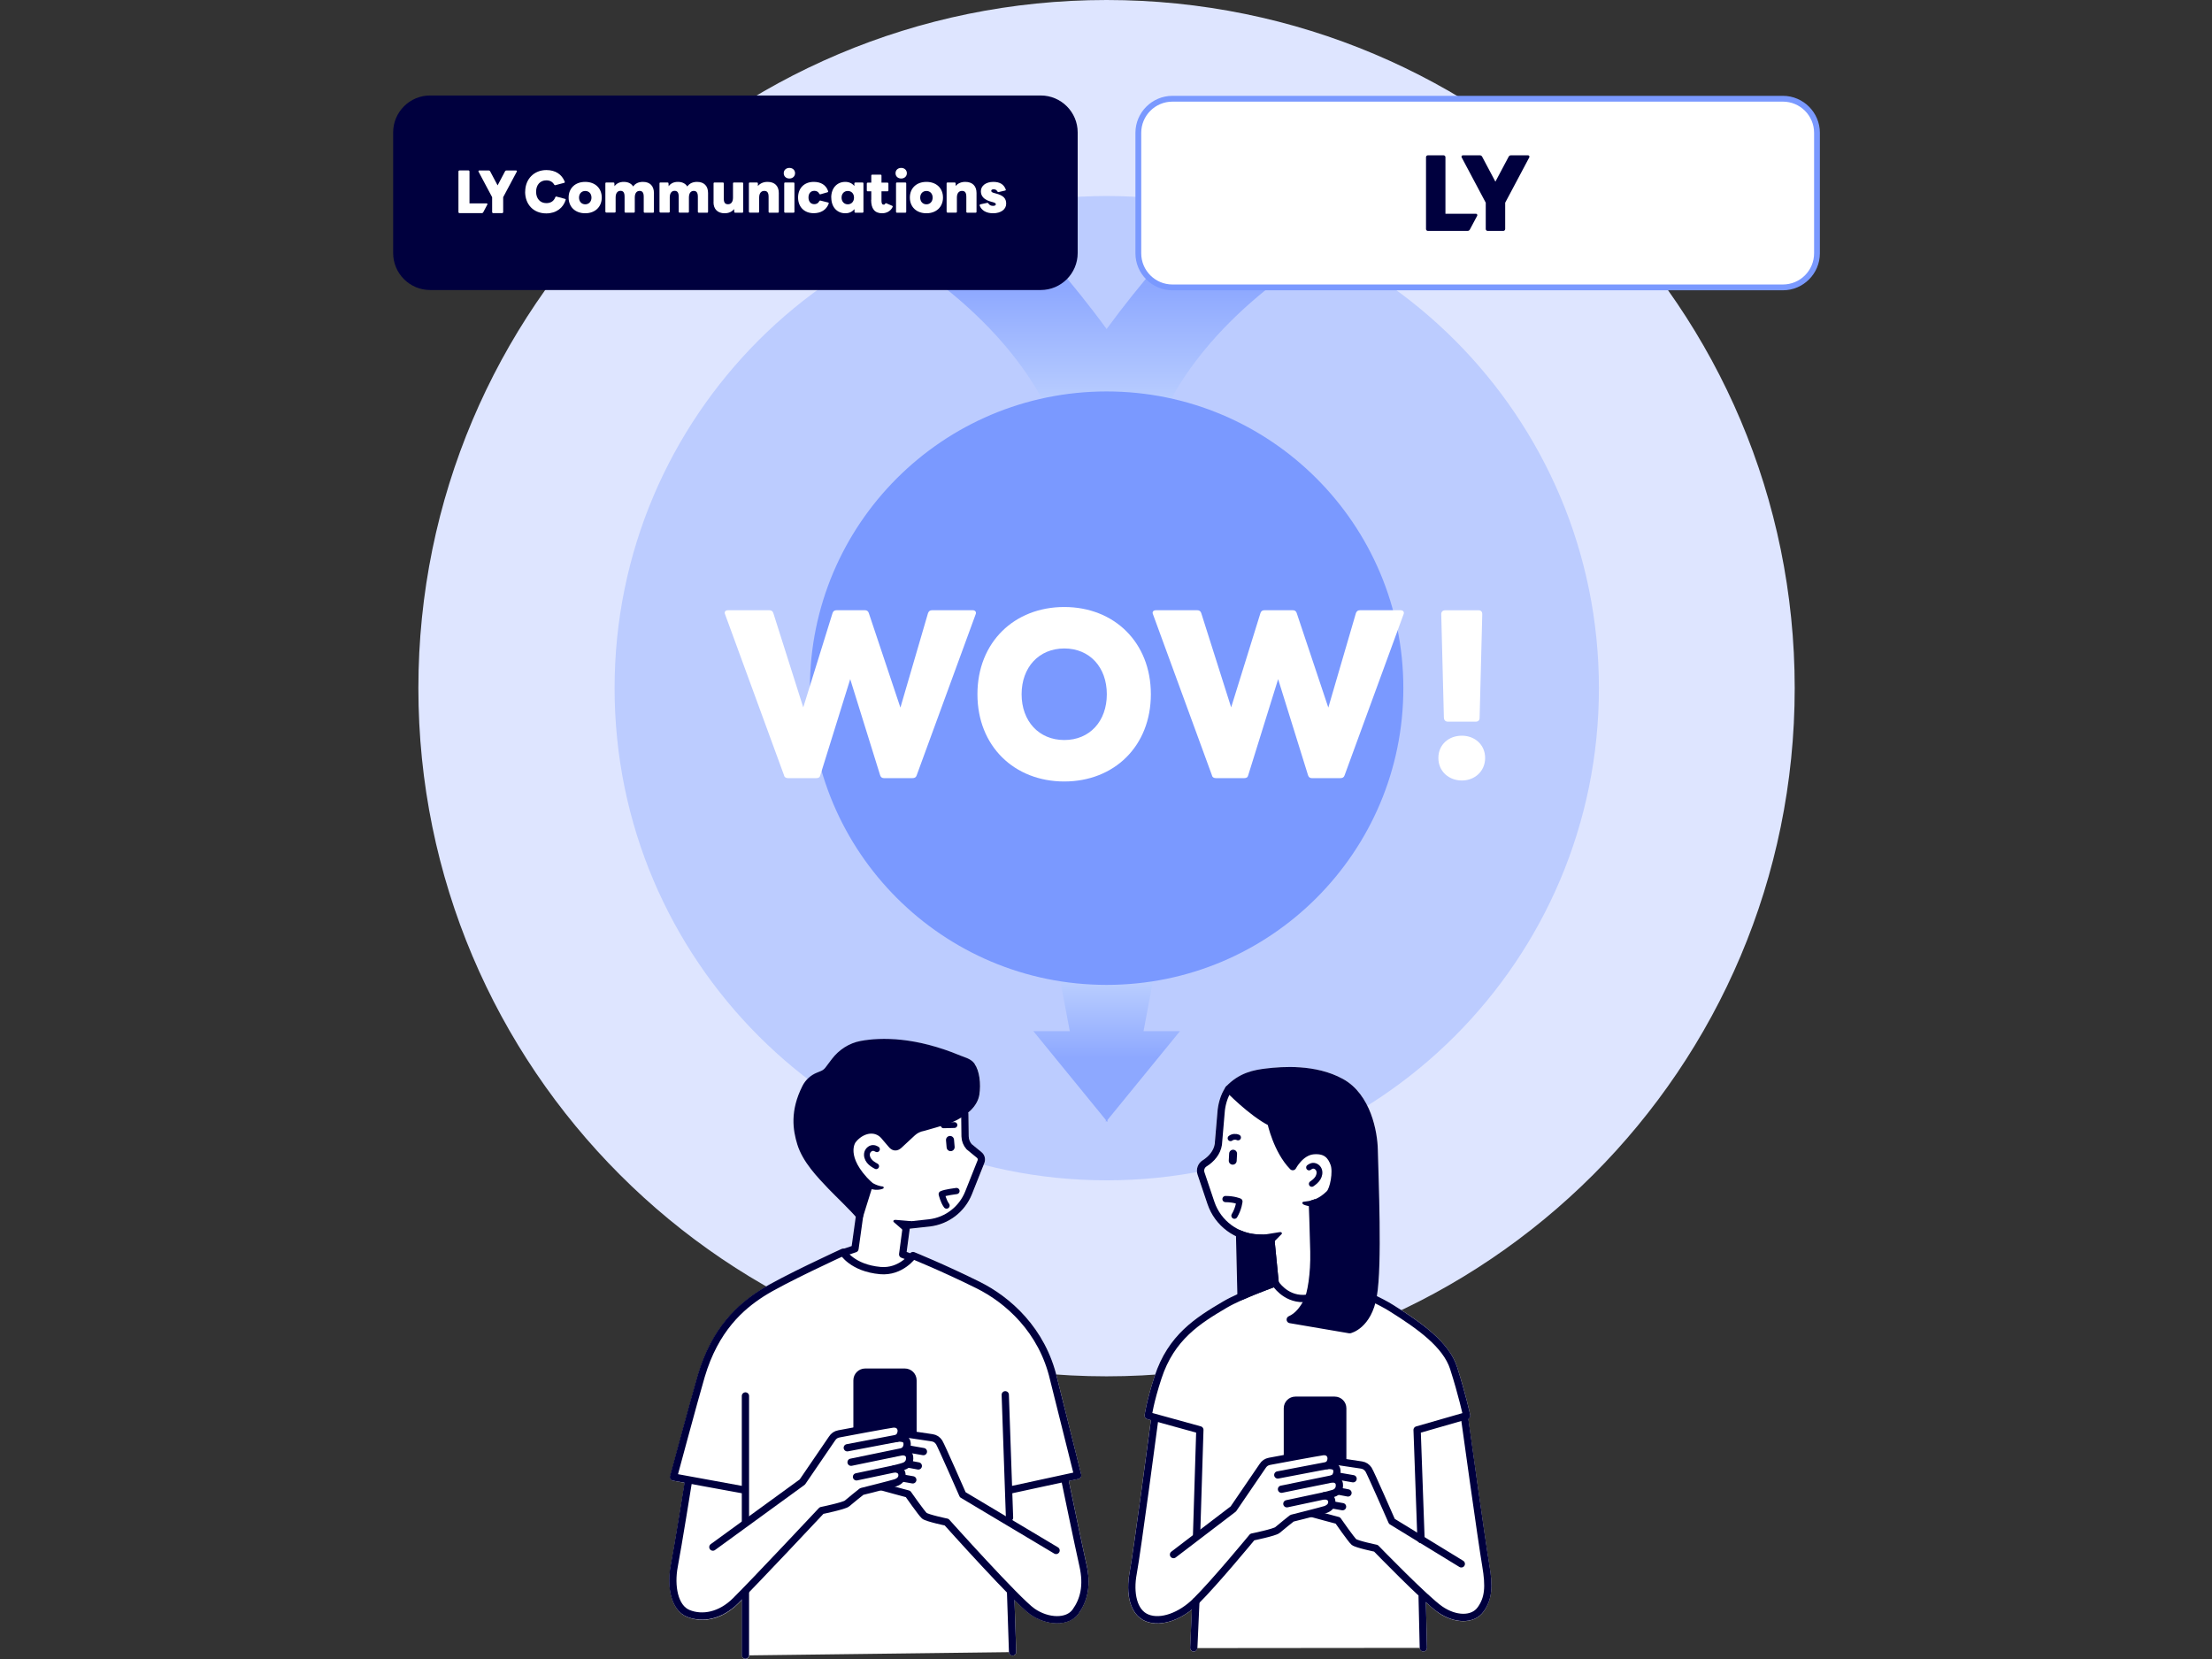 <svg width="512" height="384" viewBox="0 0 512 384" fill="none" xmlns="http://www.w3.org/2000/svg">
<rect x="0" y="0" width="512" height="384" fill="#333333" stroke="none"/>
<path d="M256.126 318.571C344.096 318.571 415.411 247.256 415.411 159.285C415.411 71.314 344.096 0 256.126 0C168.155 0 96.84 71.314 96.84 159.285C96.84 247.256 168.155 318.571 256.126 318.571Z" fill="#DEE5FF"/>
<path d="M256.174 273.204C319.09 273.204 370.093 222.201 370.093 159.285C370.093 96.37 319.09 45.367 256.174 45.367C193.259 45.367 142.255 96.37 142.255 159.285C142.255 222.201 193.259 273.204 256.174 273.204Z" fill="#BCCCFF"/>
<path opacity="0.7" d="M304.795 58.86L272.501 56.158C272.501 56.158 264.25 65.073 256.144 76.156C248.054 65.073 239.787 56.158 239.787 56.158L207.493 58.86C207.493 58.86 235.677 74.603 245.013 100.765C243.912 104.421 241.712 108.272 241.21 112.317H271.077C270.576 108.272 268.376 104.421 267.275 100.765C276.611 74.603 304.795 58.86 304.795 58.86Z" fill="url(#paint0_linear_806_7240)"/>
<path opacity="0.7" d="M264.687 238.677L270.706 206.61L256.145 210.186L241.583 206.61L247.618 238.677H239.189L255.967 259.241V259.694L256.145 259.468L256.339 259.694V259.241L273.117 238.677H264.687Z" fill="url(#paint1_linear_806_7240)"/>
<path d="M256.144 227.967C294.076 227.967 324.826 197.217 324.826 159.285C324.826 121.354 294.076 90.604 256.144 90.604C218.213 90.604 187.463 121.354 187.463 159.285C187.463 197.217 218.213 227.967 256.144 227.967Z" fill="#7A99FF"/>
<path d="M233.54 382.414C233.54 382.867 233.928 383.223 234.382 383.223C234.382 383.223 234.398 383.223 234.414 383.223C234.883 383.223 235.239 382.819 235.223 382.35L234.818 370.345C236.42 371.93 237.747 373.16 238.507 373.694C240.481 375.053 242.681 375.732 244.655 375.732C246.743 375.732 248.571 374.988 249.639 373.483C251.904 370.328 252.502 366.591 251.483 362.077C250.48 357.644 247.778 344.587 247.406 342.791L249.622 342.306C249.849 342.257 250.043 342.128 250.156 341.934C250.27 341.74 250.318 341.513 250.253 341.287L244.704 319.056C241.549 305.352 231.146 298.848 226.81 296.696C218.768 292.7 211.714 289.853 211.65 289.82C211.31 289.675 210.905 289.788 210.679 290.095L209.886 289.804L210.598 284.416L215.258 283.915C219.626 283.397 223.363 280.533 224.997 276.44L227.861 269.24C228.217 268.334 227.958 267.331 227.214 266.716L224.981 264.888C224.528 264.37 224.269 263.707 224.253 263.043L224.189 257.834C224.189 257.72 224.172 257.623 224.124 257.526C225.58 256.297 226.47 254.905 226.713 253.417C227.068 251.168 226.858 247.932 225.548 246.185C224.9 245.327 223.881 244.955 222.991 244.631C222.765 244.55 222.522 244.47 222.312 244.372C211.261 239.761 203.139 240.279 199.272 240.991C196.651 241.476 194.273 242.965 192.607 245.165L191.118 247.139C190.843 247.495 190.471 247.786 190.05 247.948L189.144 248.32C187.688 248.903 186.507 249.987 185.795 251.394C182.834 257.251 183.611 261.717 184.614 264.953C185.86 268.949 189.176 272.444 191.862 275.259C192.396 275.809 193.157 276.586 194.014 277.427C195.519 278.915 197.169 280.566 198.124 281.682L197.185 288.445L195.389 289.06C195.211 289.011 195.017 289.027 194.839 289.108C194.257 289.367 180.699 295.596 175.958 298.654C171.379 301.599 164.924 306.841 161.542 318.344C159.957 323.748 155.184 341.513 155.135 341.691C155.07 341.918 155.119 342.16 155.232 342.354C155.362 342.549 155.556 342.694 155.782 342.727L158.484 343.228C158.128 345.396 156.057 358.226 155.265 362.368C154.375 367.012 155.184 372.723 159.051 374.276C160.183 374.729 161.364 374.956 162.545 374.956C165.425 374.956 168.37 373.661 170.862 371.186C171.12 370.927 171.412 370.636 171.735 370.312V383.159C171.735 383.628 172.107 384 172.577 384C173.046 384 173.418 383.628 173.418 383.159" fill="white"/>
<path d="M328.615 381.428C328.615 381.881 329.003 382.253 329.456 382.253H329.472C329.942 382.253 330.297 381.864 330.297 381.395L330.055 370.911C331.187 371.93 332.174 372.755 332.854 373.241C334.779 374.584 336.85 375.247 338.695 375.247C340.636 375.247 342.335 374.503 343.387 373.047C345.522 370.053 345.506 366.834 344.729 362.287C343.71 356.285 339.908 328.764 339.859 328.489C339.859 328.456 339.843 328.44 339.827 328.408C340.167 328.246 340.377 327.874 340.296 327.486C340.296 327.437 339.212 322.438 337.255 316.37C335.362 310.514 328.647 305.902 322.499 302.052C321.35 301.34 320.04 300.644 318.697 299.997C319.732 293.865 319.312 279.304 319.053 270.583C319.004 268.803 318.956 267.266 318.94 266.134C318.907 264.904 318.47 253.918 310.85 249.744C306.352 247.285 300.414 246.46 293.15 247.317C290.205 247.657 286.824 248.304 283.782 251.524C283.782 251.524 283.766 251.556 283.75 251.572C283.75 251.572 283.717 251.588 283.701 251.605C282.455 253.32 281.889 255.747 281.776 257.413L281.145 264.775C280.934 266.231 279.931 267.606 278.378 268.561C277.246 269.256 276.76 270.615 277.181 271.877L279.478 278.705C280.595 282.022 283.038 284.659 286.063 286.131L286.387 299.576C285.173 300.126 284.025 300.693 283.119 301.243C277.181 304.738 270.466 308.701 267.231 318.587C265.37 324.282 264.949 327.437 264.933 327.567C264.885 327.987 265.143 328.376 265.548 328.489L266.389 328.715C266.082 331.094 262.28 359.715 261.454 364.002C260.403 369.536 261.875 373.969 265.208 375.296C266.017 375.619 266.923 375.781 267.878 375.781C270.418 375.781 273.298 374.632 275.886 372.577L275.482 381.395C275.466 381.864 275.822 382.253 276.275 382.269H276.307C276.76 382.269 277.116 381.913 277.148 381.476" fill="white"/>
<path d="M233.98 344.846L249.448 341.497L243.882 319.25C241.245 307.812 233.22 300.838 226.425 297.457C218.319 293.428 211.329 290.613 211.329 290.613C211.329 290.613 208.563 294.528 203.757 294.091C197.286 293.509 195.134 289.852 195.134 289.852C195.134 289.852 181.106 296.276 176.35 299.334C171.593 302.391 165.526 307.536 162.29 318.555C160.688 324.007 155.883 341.885 155.883 341.885L172.256 344.878" fill="white"/>
<path d="M233.98 344.846L249.448 341.497L243.882 319.25C241.245 307.812 233.22 300.838 226.425 297.457C218.319 293.428 211.329 290.613 211.329 290.613C211.329 290.613 208.563 294.528 203.757 294.091C197.286 293.509 195.134 289.852 195.134 289.852C195.134 289.852 181.106 296.276 176.35 299.334C171.593 302.391 165.526 307.536 162.29 318.555C160.688 324.007 155.883 341.885 155.883 341.885L172.256 344.878" stroke="#00003E" stroke-width="1.683" stroke-linecap="round" stroke-linejoin="round"/>
<path d="M303 270.227C303.211 270.081 303.421 269.936 303.664 269.871C304.311 269.693 305.023 270.114 305.282 270.745C305.54 271.36 305.395 272.088 305.055 272.654C304.715 273.22 304.181 273.657 303.631 274.029" stroke="#00003E" stroke-width="1.343" stroke-linecap="round" stroke-linejoin="round"/>
<path d="M295.156 296.955L294.136 286.649L291.337 286.568C286.306 286.439 281.889 283.187 280.287 278.43L277.989 271.602C277.698 270.729 278.038 269.758 278.831 269.272C280.416 268.285 281.727 266.748 282.002 264.888L282.633 257.478C282.73 255.941 283.264 253.659 284.396 252.09" stroke="#00003E" stroke-width="1.683" stroke-linecap="round" stroke-linejoin="round"/>
<path d="M286.335 267.093C286.363 266.585 285.977 266.15 285.473 266.122C284.969 266.094 284.537 266.484 284.509 266.993L284.421 268.608C284.393 269.117 284.779 269.552 285.283 269.579C285.787 269.607 286.218 269.217 286.246 268.709L286.335 267.093Z" fill="#00003E"/>
<path d="M284.832 263.464C285.317 263.092 286.013 263.027 286.563 263.286" stroke="#00003E" stroke-width="1.343" stroke-linecap="round" stroke-linejoin="round"/>
<path d="M292.576 285.775C292.576 285.775 295.408 285.338 296.103 285.209C296.265 285.177 296.492 285.16 296.621 285.274C296.734 285.371 296.75 285.533 296.653 285.646C296.621 285.678 296.589 285.711 296.556 285.743C296.378 285.921 296.2 286.099 296.022 286.277L295.294 287.021L294.777 287.555L294.712 287.62L292.56 285.759L292.576 285.775Z" fill="#00003E"/>
<path d="M305.05 279.546C305.05 279.546 302.494 279.174 301.847 278.867C301.701 278.802 301.507 278.689 301.459 278.511C301.426 278.365 301.491 278.22 301.653 278.187C301.701 278.187 301.734 278.171 301.782 278.155C302.543 278.009 303.255 278.042 303.966 277.702C304.177 277.605 304.355 277.475 304.484 277.702C304.565 277.848 304.565 278.042 304.614 278.203C304.759 278.64 304.905 279.077 305.05 279.514V279.546Z" fill="#00003E"/>
<path d="M284.393 252.074C284.393 252.074 289.586 257.478 294.181 259.84C294.181 259.84 295.556 266.279 299.229 270.033C299.229 270.033 301.009 266.603 304.002 266.344C306.995 266.085 308.128 267.557 308.791 269.402C309.454 271.246 308.678 275.34 307.723 276.294C305.668 278.365 303.775 278.64 303.775 278.64C303.775 278.64 304.002 284.4 304.115 289.707C304.228 294.852 303.468 299.544 302.562 301.275C301.64 303.006 300.459 304.624 298.647 305.433L312.399 307.779C312.399 307.779 316.654 306.841 317.851 299.964C319.113 292.748 318.224 272.783 318.078 266.134C317.997 262.153 316.509 253.789 310.425 250.472C304.358 247.139 296.802 247.721 293.226 248.142C290.46 248.466 287.273 249.032 284.376 252.09L284.393 252.074Z" fill="#00003E" stroke="#00003E" stroke-width="1.683" stroke-linecap="round" stroke-linejoin="round"/>
<path d="M209.433 317.6H200.26C199.214 317.6 198.367 318.448 198.367 319.493V339.733C198.367 340.779 199.214 341.626 200.26 341.626H209.433C210.479 341.626 211.326 340.779 211.326 339.733V319.493C211.326 318.448 210.479 317.6 209.433 317.6Z" fill="#00003E" stroke="#00003E" stroke-width="1.683" stroke-linecap="round" stroke-linejoin="round"/>
<path d="M223.318 257.817L223.383 263.027C223.399 263.917 223.739 264.758 224.321 265.422L226.651 267.331C227.12 267.703 227.282 268.35 227.055 268.9L224.192 276.1C222.671 279.902 219.208 282.572 215.131 283.057L210.358 283.575C210.051 283.607 209.808 283.85 209.76 284.141L208.935 290.338L210.601 290.953" stroke="#00003E" stroke-width="1.683" stroke-linecap="round" stroke-linejoin="round"/>
<path d="M224.851 246.67C225.887 248.061 226.226 250.925 225.854 253.271C225.498 255.52 223.346 257.575 219.981 259.031C218.946 259.484 213.72 260.94 213.72 260.94C212.781 261.102 211.908 261.522 211.212 262.153L208.073 265.066C207.394 265.664 206.86 265.567 206.293 264.855C205.954 264.435 205.565 264.03 205.226 263.61C204.805 263.092 204.384 262.558 203.818 262.186C201.553 260.714 198.738 262.008 197.298 263.998C197.298 263.998 194.483 267.881 201.181 274.272L198.964 281.374C197.557 279.659 193.965 276.246 192.428 274.644C189.742 271.829 186.555 268.496 185.357 264.661C184.387 261.506 183.675 257.3 186.49 251.734C187.105 250.521 188.14 249.566 189.402 249.064L190.308 248.692C190.875 248.466 191.36 248.094 191.732 247.608L193.221 245.634C194.741 243.644 196.909 242.221 199.385 241.768C203.996 240.91 211.794 240.861 221.955 245.1C222.942 245.505 224.204 245.78 224.851 246.637V246.67Z" fill="#00003E" stroke="#00003E" stroke-width="1.683" stroke-linecap="round" stroke-linejoin="round"/>
<path d="M219.11 265.595C219.154 266.111 219.605 266.494 220.117 266.45C220.629 266.406 221.008 265.952 220.964 265.435L220.822 263.791C220.778 263.275 220.327 262.892 219.815 262.936C219.303 262.98 218.924 263.434 218.968 263.951L219.11 265.595Z" fill="#00003E"/>
<path d="M200.616 273.107C202.315 274.757 204.289 274.887 204.289 274.887C204.289 274.887 202.655 275.712 200.212 274.385L200.616 273.091V273.107Z" fill="#00003E" stroke="#00003E" stroke-width="0.518" stroke-linecap="round" stroke-linejoin="round"/>
<path d="M202.978 266.004C202.752 265.891 202.525 265.761 202.266 265.729C201.587 265.616 200.924 266.15 200.729 266.797C200.535 267.444 200.762 268.172 201.182 268.706C201.603 269.24 202.186 269.612 202.8 269.936" stroke="#00003E" stroke-width="1.343" stroke-linecap="round" stroke-linejoin="round"/>
<path d="M220.92 260.406L218.412 260.471" stroke="#00003E" stroke-width="1.343" stroke-linecap="round" stroke-linejoin="round"/>
<path d="M211.021 282.669C211.021 282.669 208.109 282.442 207.381 282.362C207.203 282.345 206.992 282.345 206.863 282.475C206.75 282.588 206.75 282.75 206.863 282.847C206.895 282.879 206.927 282.912 206.96 282.944C207.154 283.106 207.348 283.284 207.542 283.446C207.801 283.672 208.076 283.915 208.335 284.141L208.901 284.643L208.982 284.708L211.021 282.653V282.669Z" fill="#00003E"/>
<path d="M199.904 274.628L197.898 289.043L195.471 289.869" stroke="#00003E" stroke-width="1.683" stroke-linecap="round" stroke-linejoin="round"/>
<path d="M221.391 275.679C221.391 275.679 218.737 276.003 217.977 276.391C217.977 276.391 218.349 278.042 219.093 279.045" stroke="#00003E" stroke-width="1.44" stroke-linecap="round" stroke-linejoin="round"/>
<path d="M244.445 358.873L222.845 345.978C222.845 345.978 217.797 334.459 217.377 333.844C216.956 333.229 216.471 332.906 215.743 332.792C215.015 332.679 204.595 331.126 203.721 331.045C202.848 330.964 202.104 331.271 201.893 332.113C201.683 332.954 202.362 333.957 203.01 334.135C203.01 334.135 200.922 333.893 200.615 335.057C200.308 336.222 201.23 337.112 201.942 337.339C201.942 337.339 200.178 337.533 200.033 338.73C199.887 339.927 200.728 340.461 201.521 340.72C202.314 340.979 203.576 341.189 203.576 341.189C203.576 341.189 202.12 341.254 201.942 342.419C201.764 343.584 202.686 343.73 203.527 343.988C204.369 344.247 210.177 345.8 210.177 345.8C210.177 345.8 213.316 350.298 213.947 350.832C214.578 351.382 219.108 352.321 219.108 352.321C219.108 352.321 235.481 370.603 238.976 373.03C242.471 375.457 247.098 375.635 248.959 373.03C250.819 370.425 251.758 367.092 250.658 362.287C249.574 357.482 246.532 342.775 246.532 342.775" fill="white"/>
<path d="M244.445 358.873L222.845 345.978C222.845 345.978 217.797 334.459 217.377 333.844C216.956 333.229 216.471 332.906 215.743 332.792C215.015 332.679 204.595 331.126 203.721 331.045C202.848 330.964 202.104 331.271 201.893 332.113C201.683 332.954 202.362 333.957 203.01 334.135C203.01 334.135 200.922 333.893 200.615 335.057C200.308 336.222 201.23 337.112 201.942 337.339C201.942 337.339 200.178 337.533 200.033 338.73C199.887 339.927 200.728 340.461 201.521 340.72C202.314 340.979 203.576 341.189 203.576 341.189C203.576 341.189 202.12 341.254 201.942 342.419C201.764 343.584 202.686 343.73 203.527 343.988C204.369 344.247 210.177 345.8 210.177 345.8C210.177 345.8 213.316 350.298 213.947 350.832C214.578 351.382 219.108 352.321 219.108 352.321C219.108 352.321 235.481 370.603 238.976 373.03C242.471 375.457 247.098 375.635 248.959 373.03C250.819 370.425 251.758 367.092 250.658 362.287C249.574 357.482 246.532 342.775 246.532 342.775" stroke="#00003E" stroke-width="1.683" stroke-linecap="round" stroke-linejoin="round"/>
<path d="M203.012 334.119L213.738 335.996" stroke="#00003E" stroke-width="1.683" stroke-linecap="round" stroke-linejoin="round"/>
<path d="M201.941 337.323L212.555 339.313" stroke="#00003E" stroke-width="1.683" stroke-linecap="round" stroke-linejoin="round"/>
<path d="M203.575 341.173L211.276 342.532" stroke="#00003E" stroke-width="1.683" stroke-linecap="round" stroke-linejoin="round"/>
<path d="M159.325 342.969C159.325 342.969 156.931 357.903 156.057 362.481C155.184 367.06 156.057 372.14 159.325 373.451C162.594 374.761 166.752 374.001 170.246 370.539C174.744 366.089 190.163 349.635 190.163 349.635C190.163 349.635 195.438 348.551 196.053 348.001C196.667 347.451 199.45 345.234 199.45 345.234C199.45 345.234 206.423 343.487 207.265 343.212C208.106 342.937 208.964 342.29 208.753 341.125C208.543 339.96 207.022 339.976 207.022 339.976C207.022 339.976 208.43 339.652 209.222 339.377C210.015 339.102 210.695 338.407 210.533 337.209C210.371 336.012 208.915 335.996 208.915 335.996C209.611 335.753 210.177 334.718 209.902 333.747C209.578 332.582 207.605 332.906 207.605 332.906C208.252 332.711 208.834 331.547 208.511 330.64C208.219 329.832 207.524 329.54 206.666 329.621C205.809 329.702 194.936 331.741 194.192 331.886C193.448 332.032 192.978 332.372 192.574 332.986C192.169 333.601 185.714 343.034 185.714 343.034L165.004 358.097" fill="white"/>
<path d="M159.325 342.969C159.325 342.969 156.931 357.903 156.057 362.481C155.184 367.06 156.057 372.14 159.325 373.451C162.594 374.761 166.752 374.001 170.246 370.539C174.744 366.089 190.163 349.635 190.163 349.635C190.163 349.635 195.438 348.551 196.053 348.001C196.667 347.451 199.45 345.234 199.45 345.234C199.45 345.234 206.423 343.487 207.265 343.212C208.106 342.937 208.964 342.29 208.753 341.125C208.543 339.96 207.022 339.976 207.022 339.976C207.022 339.976 208.43 339.652 209.222 339.377C210.015 339.102 210.695 338.407 210.533 337.209C210.371 336.012 208.915 335.996 208.915 335.996C209.611 335.753 210.177 334.718 209.902 333.747C209.578 332.582 207.605 332.906 207.605 332.906C208.252 332.711 208.834 331.547 208.511 330.64C208.219 329.832 207.524 329.54 206.666 329.621C205.809 329.702 194.936 331.741 194.192 331.886C193.448 332.032 192.978 332.372 192.574 332.986C192.169 333.601 185.714 343.034 185.714 343.034L165.004 358.097" stroke="#00003E" stroke-width="1.683" stroke-linecap="round" stroke-linejoin="round"/>
<path d="M196.118 335.106L207.605 332.922" stroke="#00003E" stroke-width="1.683" stroke-linecap="round" stroke-linejoin="round"/>
<path d="M196.993 338.455L208.917 335.996" stroke="#00003E" stroke-width="1.683" stroke-linecap="round" stroke-linejoin="round"/>
<path d="M198.251 341.837L207.004 339.992" stroke="#00003E" stroke-width="1.683" stroke-linecap="round" stroke-linejoin="round"/>
<path d="M308.937 324.104H299.844C298.817 324.104 297.984 324.937 297.984 325.965V345.979C297.984 347.006 298.817 347.839 299.844 347.839H308.937C309.965 347.839 310.798 347.006 310.798 345.979V325.965C310.798 324.937 309.965 324.104 308.937 324.104Z" fill="#00003E" stroke="#00003E" stroke-width="1.683" stroke-linecap="round" stroke-linejoin="round"/>
<path d="M338.239 361.98L322.173 352.143C322.173 352.143 317.189 340.753 316.769 340.154C316.348 339.555 315.879 339.232 315.151 339.102C314.423 338.973 304.133 337.452 303.275 337.387C302.418 337.323 301.673 337.598 301.479 338.439C301.285 339.28 301.948 340.251 302.596 340.429C302.596 340.429 300.541 340.186 300.217 341.335C299.91 342.484 300.832 343.374 301.528 343.584C301.528 343.584 299.78 343.762 299.651 344.959C299.522 346.157 300.331 346.674 301.123 346.917C301.916 347.16 303.146 347.386 303.146 347.386C303.146 347.386 301.706 347.451 301.528 348.6C301.35 349.748 302.272 349.894 303.097 350.153C303.922 350.412 309.666 351.933 309.666 351.933C309.666 351.933 312.756 356.382 313.387 356.916C314.018 357.45 318.484 358.372 318.484 358.372C318.484 358.372 329.874 370.134 333.336 372.513C336.783 374.907 340.876 375.085 342.72 372.513C344.565 369.94 344.727 367.19 343.918 362.384C342.882 356.301 339.048 328.553 339.048 328.553" fill="white"/>
<path d="M338.239 361.98L322.173 352.143C322.173 352.143 317.189 340.753 316.769 340.154C316.348 339.555 315.879 339.232 315.151 339.102C314.423 338.973 304.133 337.452 303.275 337.387C302.418 337.323 301.673 337.598 301.479 338.439C301.285 339.28 301.948 340.251 302.596 340.429C302.596 340.429 300.541 340.186 300.217 341.335C299.91 342.484 300.832 343.374 301.528 343.584C301.528 343.584 299.78 343.762 299.651 344.959C299.522 346.157 300.331 346.674 301.123 346.917C301.916 347.16 303.146 347.386 303.146 347.386C303.146 347.386 301.706 347.451 301.528 348.6C301.35 349.748 302.272 349.894 303.097 350.153C303.922 350.412 309.666 351.933 309.666 351.933C309.666 351.933 312.756 356.382 313.387 356.916C314.018 357.45 318.484 358.372 318.484 358.372C318.484 358.372 329.874 370.134 333.336 372.513C336.783 374.907 340.876 375.085 342.72 372.513C344.565 369.94 344.727 367.19 343.918 362.384C342.882 356.301 339.048 328.553 339.048 328.553" stroke="#00003E" stroke-width="1.683" stroke-linecap="round" stroke-linejoin="round"/>
<path d="M302.577 340.429L313.19 342.274" stroke="#00003E" stroke-width="1.683" stroke-linecap="round" stroke-linejoin="round"/>
<path d="M301.526 343.584L312.011 345.558" stroke="#00003E" stroke-width="1.683" stroke-linecap="round" stroke-linejoin="round"/>
<path d="M303.148 347.402L310.752 348.745" stroke="#00003E" stroke-width="1.683" stroke-linecap="round" stroke-linejoin="round"/>
<path d="M267.257 328.634C267.257 328.634 263.164 359.601 262.29 364.132C261.433 368.662 262.29 373.192 265.526 374.486C268.762 375.781 273.357 374.033 276.803 370.62C281.252 366.219 289.86 355.767 289.86 355.767C289.86 355.767 295.069 354.699 295.684 354.149C296.299 353.599 299.05 351.415 299.05 351.415C299.05 351.415 305.942 349.684 306.767 349.409C307.592 349.133 308.45 348.486 308.239 347.354C308.029 346.205 306.524 346.221 306.524 346.221C306.524 346.221 307.916 345.898 308.709 345.639C309.501 345.38 310.165 344.668 310.003 343.487C309.841 342.306 308.417 342.29 308.417 342.29C309.113 342.063 309.663 341.028 309.388 340.073C309.065 338.924 307.123 339.248 307.123 339.248C307.77 339.054 308.337 337.905 308.013 337.015C307.722 336.206 307.026 335.915 306.185 336.012C305.343 336.109 294.584 338.099 293.856 338.245C293.128 338.39 292.659 338.714 292.254 339.329C291.85 339.944 285.475 349.263 285.475 349.263L271.626 359.828" fill="white"/>
<path d="M267.257 328.634C267.257 328.634 263.164 359.601 262.29 364.132C261.433 368.662 262.29 373.192 265.526 374.486C268.762 375.781 273.357 374.033 276.803 370.62C281.252 366.219 289.86 355.767 289.86 355.767C289.86 355.767 295.069 354.699 295.684 354.149C296.299 353.599 299.05 351.415 299.05 351.415C299.05 351.415 305.942 349.684 306.767 349.409C307.592 349.133 308.45 348.486 308.239 347.354C308.029 346.205 306.524 346.221 306.524 346.221C306.524 346.221 307.916 345.898 308.709 345.639C309.501 345.38 310.165 344.668 310.003 343.487C309.841 342.306 308.417 342.29 308.417 342.29C309.113 342.063 309.663 341.028 309.388 340.073C309.065 338.924 307.123 339.248 307.123 339.248C307.77 339.054 308.337 337.905 308.013 337.015C307.722 336.206 307.026 335.915 306.185 336.012C305.343 336.109 294.584 338.099 293.856 338.245C293.128 338.39 292.659 338.714 292.254 339.329C291.85 339.944 285.475 349.263 285.475 349.263L271.626 359.828" stroke="#00003E" stroke-width="1.683" stroke-linecap="round" stroke-linejoin="round"/>
<path d="M295.763 341.4L307.121 339.232" stroke="#00003E" stroke-width="1.683" stroke-linecap="round" stroke-linejoin="round"/>
<path d="M296.622 344.701L308.417 342.29" stroke="#00003E" stroke-width="1.683" stroke-linecap="round" stroke-linejoin="round"/>
<path d="M297.868 348.066L306.524 346.221" stroke="#00003E" stroke-width="1.683" stroke-linecap="round" stroke-linejoin="round"/>
<path d="M172.542 323.117V352.11" stroke="#00003E" stroke-width="1.683" stroke-linecap="round" stroke-linejoin="round"/>
<path d="M172.542 368.581V383.11" stroke="#00003E" stroke-width="1.683" stroke-linecap="round" stroke-linejoin="round"/>
<path d="M232.683 322.842L233.67 351.285" stroke="#00003E" stroke-width="1.683" stroke-linecap="round" stroke-linejoin="round"/>
<path d="M233.909 368.419L234.378 382.382" stroke="#00003E" stroke-width="1.683" stroke-linecap="round" stroke-linejoin="round"/>
<path d="M276.965 355.346L277.725 330.964L265.769 327.664C265.769 327.664 266.173 324.525 268.034 318.846C271.075 309.51 277.288 305.643 283.55 301.955C287.287 299.754 295.15 296.971 295.15 296.971C295.15 296.971 297.367 300.644 301.703 300.563C306.039 300.482 307.883 296.632 307.883 296.632C307.883 296.632 316.766 299.463 322.056 302.78C328.593 306.873 334.709 311.225 336.456 316.645C338.414 322.745 339.482 327.68 339.482 327.68L328.01 330.98L328.916 356.349" stroke="#00003E" stroke-width="1.683" stroke-linecap="round" stroke-linejoin="round"/>
<path d="M276.802 370.62L276.317 381.411" stroke="#00003E" stroke-width="1.683" stroke-linecap="round" stroke-linejoin="round"/>
<path d="M329.177 369.568L329.452 381.411" stroke="#00003E" stroke-width="1.683" stroke-linecap="round" stroke-linejoin="round"/>
<path d="M285.732 281.391C286.752 279.676 286.881 278.09 286.881 278.09C286.881 278.09 285.652 277.54 283.661 277.54" stroke="#00003E" stroke-width="1.44" stroke-linecap="round" stroke-linejoin="round"/>
<path d="M295.152 296.955L294.133 286.649L291.334 286.568C289.78 286.536 288.292 286.196 286.917 285.597L287.256 300.094C290.961 298.444 295.152 296.955 295.152 296.955Z" fill="#00003E" stroke="#00003E" stroke-width="1.683" stroke-linecap="round" stroke-linejoin="round"/>
<path d="M271.372 22.845H412.682C417.034 22.845 420.577 26.388 420.577 30.741V58.634C420.577 62.986 417.034 66.529 412.682 66.529H271.372C267.019 66.529 263.476 62.986 263.476 58.634V30.741C263.476 26.388 267.003 22.845 271.372 22.845Z" fill="white"/>
<path d="M412.682 23.525C416.662 23.525 419.898 26.761 419.898 30.741V58.634C419.898 62.614 416.662 65.85 412.682 65.85H271.372C267.392 65.85 264.156 62.614 264.156 58.634V30.741C264.156 26.761 267.392 23.525 271.372 23.525H412.682ZM412.682 22.182H271.372C266.664 22.182 262.813 26.032 262.813 30.741V58.634C262.813 63.342 266.664 67.193 271.372 67.193H412.682C417.39 67.193 421.241 63.342 421.241 58.634V30.741C421.241 26.032 417.39 22.182 412.682 22.182Z" fill="#7A99FF"/>
<path d="M341.639 49.476H334.569V36.371C334.569 36.145 334.375 35.95 334.148 35.95H330.492C330.265 35.95 330.071 36.145 330.071 36.371V53.02C330.071 53.246 330.265 53.44 330.492 53.44H339.698C339.924 53.44 340.119 53.327 340.216 53.133L341.915 49.945C342.028 49.735 341.866 49.476 341.639 49.476Z" fill="#00003E"/>
<path d="M353.672 35.95H349.724C349.498 35.95 349.304 36.064 349.207 36.258L346.132 42.05L343.058 36.258C342.961 36.064 342.751 35.95 342.541 35.95H338.593C338.35 35.95 338.205 36.209 338.318 36.419L343.9 46.92V53.02C343.9 53.246 344.094 53.44 344.32 53.44H347.977C348.203 53.44 348.398 53.246 348.398 53.02V46.92L353.979 36.419C354.093 36.209 353.931 35.95 353.704 35.95H353.672Z" fill="#00003E"/>
<path d="M240.886 22.101H99.56C94.833 22.101 91.001 25.933 91.001 30.66V58.569C91.001 63.296 94.833 67.128 99.56 67.128H240.886C245.613 67.128 249.445 63.296 249.445 58.569V30.66C249.445 25.933 245.613 22.101 240.886 22.101Z" fill="#00003E"/>
<path d="M121.563 44.396C121.563 41.387 123.666 39.364 126.465 39.364C128.569 39.364 130.041 40.351 130.72 42.066C130.72 42.099 130.737 42.131 130.737 42.163C130.737 42.244 130.672 42.325 130.575 42.325L128.552 42.859C128.552 42.859 128.504 42.875 128.488 42.875C128.423 42.875 128.342 42.827 128.294 42.762C127.905 42.082 127.29 41.743 126.449 41.743C125.042 41.743 124.087 42.778 124.087 44.38C124.087 45.981 125.042 47.017 126.449 47.017C127.404 47.017 128.164 46.629 128.536 45.642C128.601 45.512 128.666 45.464 128.779 45.496L130.785 46.03C130.915 46.062 130.963 46.143 130.947 46.24C130.381 48.101 128.763 49.395 126.449 49.395C123.521 49.395 121.547 47.373 121.547 44.364" fill="white"/>
<path d="M131.616 45.723C131.616 43.587 133.12 42.099 135.45 42.099C137.78 42.099 139.285 43.587 139.285 45.723C139.285 47.858 137.78 49.363 135.45 49.363C133.12 49.363 131.616 47.875 131.616 45.723ZM135.466 47.292C136.324 47.292 136.906 46.645 136.906 45.739C136.906 44.833 136.324 44.202 135.466 44.202C134.609 44.202 134.026 44.833 134.026 45.739C134.026 46.645 134.609 47.292 135.466 47.292Z" fill="white"/>
<path d="M140.119 49.023V42.438C140.119 42.325 140.2 42.244 140.329 42.244H141.996C142.125 42.244 142.206 42.309 142.206 42.438L142.238 43.102C142.74 42.422 143.468 42.099 144.39 42.099C145.393 42.099 146.137 42.487 146.558 43.166C147.06 42.438 147.852 42.099 148.823 42.099C150.441 42.099 151.363 43.053 151.363 44.671V49.023C151.363 49.153 151.299 49.234 151.169 49.234H149.211C149.098 49.234 149.001 49.153 149.001 49.023V45.561C149.001 44.59 148.694 44.186 148.047 44.186C147.367 44.186 146.93 44.703 146.93 45.723V49.007C146.93 49.137 146.849 49.218 146.72 49.218H144.778C144.649 49.218 144.568 49.137 144.568 49.007V45.545C144.568 44.574 144.277 44.17 143.613 44.17C142.95 44.17 142.497 44.687 142.497 45.707V48.991C142.497 49.12 142.416 49.201 142.287 49.201H140.345C140.216 49.201 140.135 49.12 140.135 48.991" fill="white"/>
<path d="M152.648 49.023V42.438C152.648 42.325 152.729 42.244 152.858 42.244H154.525C154.654 42.244 154.735 42.309 154.735 42.438L154.767 43.102C155.269 42.422 155.997 42.099 156.919 42.099C157.922 42.099 158.666 42.487 159.087 43.166C159.589 42.438 160.381 42.099 161.352 42.099C162.97 42.099 163.892 43.053 163.892 44.671V49.023C163.892 49.153 163.828 49.234 163.698 49.234H161.741C161.627 49.234 161.53 49.153 161.53 49.023V45.561C161.53 44.59 161.223 44.186 160.576 44.186C159.896 44.186 159.459 44.703 159.459 45.723V49.007C159.459 49.137 159.378 49.218 159.249 49.218H157.307C157.178 49.218 157.097 49.137 157.097 49.007V45.545C157.097 44.574 156.806 44.17 156.142 44.17C155.479 44.17 155.026 44.687 155.026 45.707V48.991C155.026 49.12 154.945 49.201 154.816 49.201H152.874C152.745 49.201 152.664 49.12 152.664 48.991" fill="white"/>
<path d="M165.165 46.807V42.438C165.165 42.325 165.246 42.244 165.375 42.244H167.317C167.446 42.244 167.527 42.325 167.527 42.438V45.917C167.527 46.888 167.818 47.276 168.514 47.276C169.21 47.276 169.663 46.758 169.663 45.739V42.438C169.663 42.325 169.744 42.244 169.873 42.244H171.815C171.944 42.244 172.025 42.325 172.025 42.438V49.023C172.025 49.153 171.944 49.234 171.815 49.234H170.181C170.035 49.234 169.954 49.169 169.954 49.023L169.922 48.392C169.404 49.039 168.644 49.363 167.721 49.363C166.087 49.363 165.149 48.392 165.149 46.791" fill="white"/>
<path d="M173.34 49.023V42.438C173.34 42.325 173.421 42.244 173.551 42.244H175.201C175.33 42.244 175.428 42.309 175.428 42.438V43.053C175.961 42.422 176.738 42.099 177.66 42.099C179.327 42.099 180.265 43.053 180.265 44.671V49.023C180.265 49.153 180.184 49.234 180.055 49.234H178.113C177.984 49.234 177.903 49.153 177.903 49.023V45.561C177.903 44.59 177.596 44.186 176.9 44.186C176.204 44.186 175.719 44.703 175.719 45.723V49.007C175.719 49.137 175.638 49.218 175.508 49.218H173.567C173.437 49.218 173.357 49.137 173.357 49.007" fill="white"/>
<path d="M181.408 40.092C181.408 39.348 181.974 38.863 182.719 38.863C183.463 38.863 184.029 39.364 184.029 40.092C184.029 40.82 183.463 41.322 182.719 41.322C181.974 41.322 181.408 40.837 181.408 40.092ZM181.732 42.244H183.673C183.803 42.244 183.884 42.325 183.884 42.438V49.023C183.884 49.153 183.803 49.234 183.673 49.234H181.732C181.602 49.234 181.521 49.153 181.521 49.023V42.438C181.521 42.325 181.602 42.244 181.732 42.244Z" fill="white"/>
<path d="M184.727 45.723C184.727 43.571 186.135 42.099 188.351 42.099C189.921 42.099 191.183 42.746 191.684 44.251C191.684 44.267 191.684 44.315 191.684 44.331C191.684 44.428 191.636 44.493 191.523 44.509L189.888 44.978C189.888 44.978 189.84 44.978 189.824 44.978C189.743 44.978 189.662 44.93 189.63 44.833C189.387 44.364 188.982 44.17 188.481 44.17C187.591 44.17 187.138 44.849 187.138 45.707C187.138 46.564 187.591 47.26 188.481 47.26C188.966 47.26 189.403 47.05 189.63 46.564C189.694 46.451 189.775 46.402 189.888 46.419L191.668 46.871C191.765 46.871 191.83 46.952 191.83 47.033C191.83 47.066 191.83 47.098 191.814 47.13C191.264 48.635 189.937 49.347 188.351 49.347C186.135 49.347 184.727 47.875 184.727 45.707" fill="white"/>
<path d="M192.4 45.723C192.4 43.555 193.71 42.099 195.652 42.099C196.542 42.099 197.237 42.438 197.755 43.053V42.438C197.771 42.309 197.868 42.244 197.998 42.244H199.648C199.777 42.244 199.858 42.325 199.858 42.438V49.023C199.858 49.153 199.777 49.234 199.648 49.234H197.998C197.884 49.234 197.787 49.153 197.787 49.023V48.409C197.253 49.023 196.558 49.363 195.668 49.363C193.726 49.363 192.416 47.907 192.416 45.723M196.234 47.292C197.092 47.292 197.674 46.645 197.674 45.739C197.674 44.833 197.092 44.202 196.234 44.202C195.377 44.202 194.794 44.833 194.794 45.739C194.794 46.645 195.377 47.292 196.234 47.292Z" fill="white"/>
<path d="M201.671 46.273V44.283H200.845C200.716 44.283 200.635 44.202 200.635 44.072V42.487C200.635 42.374 200.716 42.276 200.845 42.276H201.671V40.642C201.671 40.513 201.751 40.432 201.881 40.432H203.822C203.952 40.432 204.033 40.513 204.033 40.642V42.276H205.424C205.554 42.276 205.635 42.374 205.635 42.487V44.072C205.635 44.202 205.554 44.283 205.424 44.283H204.033V46.499C204.033 47.098 204.195 47.373 204.551 47.373C204.712 47.373 204.809 47.308 204.923 47.114C204.971 47.066 205.004 47.033 205.068 47.033C205.101 47.033 205.133 47.033 205.182 47.066L206.508 47.632C206.589 47.664 206.638 47.729 206.638 47.81C206.638 47.842 206.621 47.907 206.589 47.955C206.088 48.959 205.101 49.363 204.178 49.363C202.415 49.363 201.638 48.263 201.638 46.257" fill="white"/>
<path d="M207.285 40.092C207.285 39.348 207.851 38.863 208.596 38.863C209.34 38.863 209.906 39.364 209.906 40.092C209.906 40.82 209.34 41.322 208.596 41.322C207.851 41.322 207.285 40.837 207.285 40.092ZM207.609 42.244H209.55C209.68 42.244 209.76 42.325 209.76 42.438V49.023C209.76 49.153 209.68 49.234 209.55 49.234H207.609C207.479 49.234 207.398 49.153 207.398 49.023V42.438C207.398 42.325 207.479 42.244 207.609 42.244Z" fill="white"/>
<path d="M210.6 45.723C210.6 43.587 212.105 42.099 214.435 42.099C216.764 42.099 218.269 43.587 218.269 45.723C218.269 47.858 216.764 49.363 214.435 49.363C212.105 49.363 210.6 47.875 210.6 45.723ZM214.435 47.292C215.292 47.292 215.874 46.645 215.874 45.739C215.874 44.833 215.292 44.202 214.435 44.202C213.577 44.202 212.995 44.833 212.995 45.739C212.995 46.645 213.577 47.292 214.435 47.292Z" fill="white"/>
<path d="M219.107 49.023V42.438C219.107 42.325 219.188 42.244 219.318 42.244H220.968C221.097 42.244 221.194 42.309 221.194 42.438V43.053C221.728 42.422 222.505 42.099 223.427 42.099C225.094 42.099 226.032 43.053 226.032 44.671V49.023C226.032 49.153 225.951 49.234 225.822 49.234H223.88C223.751 49.234 223.67 49.153 223.67 49.023V45.561C223.67 44.59 223.362 44.186 222.667 44.186C221.971 44.186 221.486 44.703 221.486 45.723V49.007C221.486 49.137 221.405 49.218 221.275 49.218H219.334C219.204 49.218 219.123 49.137 219.123 49.007" fill="white"/>
<path d="M226.764 47.535C226.764 47.535 226.764 47.47 226.764 47.454C226.764 47.389 226.829 47.325 226.926 47.292L228.511 46.952C228.511 46.952 228.56 46.952 228.576 46.952C228.657 46.952 228.722 47.001 228.77 47.082C228.997 47.47 229.385 47.648 229.822 47.648C230.243 47.648 230.501 47.535 230.501 47.276C230.501 47.082 230.34 46.936 229.757 46.775L229.498 46.71C227.686 46.24 227.039 45.351 227.039 44.267C227.039 42.989 228.22 42.099 229.919 42.099C231.407 42.099 232.362 42.665 232.799 43.862C232.799 43.895 232.815 43.927 232.815 43.943C232.815 44.024 232.75 44.089 232.653 44.105L231.116 44.461H231.068C230.971 44.461 230.906 44.412 230.874 44.315C230.679 43.992 230.421 43.814 230 43.814C229.676 43.814 229.434 43.927 229.434 44.17C229.434 44.412 229.676 44.574 230.21 44.703L230.453 44.768C232.297 45.237 232.896 45.949 232.896 47.147C232.896 48.489 231.634 49.363 229.87 49.363C228.285 49.363 227.185 48.716 226.732 47.535" fill="white"/>
<path d="M112.796 47.357L111.842 49.153C111.777 49.266 111.664 49.331 111.55 49.331H106.357C106.227 49.331 106.114 49.218 106.114 49.088V39.688C106.114 39.558 106.227 39.445 106.357 39.445H108.428C108.557 39.445 108.67 39.558 108.67 39.688V47.082H112.651C112.78 47.082 112.877 47.227 112.812 47.341L112.796 47.357ZM119.43 39.461H117.197C117.068 39.461 116.954 39.526 116.906 39.639L115.175 42.908L113.443 39.639C113.379 39.526 113.265 39.461 113.152 39.461H110.919C110.79 39.461 110.693 39.607 110.758 39.72L113.913 45.642V49.088C113.913 49.218 114.026 49.331 114.155 49.331H116.226C116.356 49.331 116.469 49.218 116.469 49.088V45.642L119.624 39.72C119.689 39.607 119.608 39.461 119.462 39.461H119.43Z" fill="white"/>
<path d="M181.491 179.493L167.835 142.2C167.787 142.054 167.738 141.957 167.738 141.86C167.738 141.472 168.03 141.245 168.499 141.245H178.045C178.514 141.245 178.854 141.439 178.999 141.909L185.924 163.734L192.703 141.909C192.849 141.439 193.172 141.245 193.658 141.245H200.194C200.631 141.245 200.955 141.439 201.1 141.909L208.413 163.783L214.804 141.909C214.998 141.439 215.273 141.245 215.759 141.245H225.159C225.725 141.245 226.065 141.682 225.822 142.2L212.167 179.493C212.021 179.93 211.698 180.108 211.212 180.108H204.579C204.19 180.108 203.867 179.914 203.721 179.445L196.796 157.198L189.872 179.445C189.775 179.93 189.435 180.108 188.966 180.108H182.381C181.944 180.108 181.572 179.914 181.475 179.493H181.491Z" fill="white"/>
<path d="M226.242 160.693C226.242 148.655 234.785 140.501 246.337 140.501C257.889 140.501 266.383 148.672 266.383 160.693C266.383 172.714 257.889 180.885 246.337 180.885C234.785 180.885 226.242 172.714 226.242 160.693ZM246.353 171.29C252.226 171.29 256.19 166.938 256.19 160.693C256.19 154.448 252.226 150.095 246.353 150.095C240.48 150.095 236.467 154.448 236.467 160.693C236.467 166.938 240.48 171.29 246.353 171.29Z" fill="white"/>
<path d="M280.537 179.493L266.882 142.2C266.833 142.054 266.785 141.957 266.785 141.86C266.785 141.472 267.076 141.245 267.545 141.245H277.091C277.56 141.245 277.9 141.439 278.045 141.909L284.97 163.734L291.749 141.909C291.895 141.439 292.218 141.245 292.704 141.245H299.24C299.677 141.245 300.001 141.439 300.146 141.909L307.459 163.783L313.85 141.909C314.044 141.439 314.319 141.245 314.805 141.245H324.205C324.771 141.245 325.111 141.682 324.868 142.2L311.213 179.493C311.067 179.93 310.744 180.108 310.258 180.108H303.625C303.237 180.108 302.913 179.914 302.767 179.445L295.843 157.198L288.918 179.445C288.821 179.93 288.481 180.108 288.012 180.108H281.427C280.99 180.108 280.618 179.914 280.521 179.493H280.537Z" fill="white"/>
<path d="M338.369 170.287C341.378 170.287 343.756 172.39 343.756 175.448C343.756 178.506 341.362 180.658 338.369 180.658C335.375 180.658 332.932 178.555 332.932 175.448C332.932 172.342 335.327 170.287 338.369 170.287ZM334.211 166.178L333.596 142.119C333.596 141.65 333.936 141.261 334.453 141.261H342.284C342.818 141.261 343.093 141.65 343.093 142.119L342.478 166.178C342.478 166.695 342.138 167.035 341.621 167.035H335.084C334.615 167.035 334.227 166.695 334.227 166.178H334.211Z" fill="white"/>
<defs>
<linearGradient id="paint0_linear_806_7240" x1="256.144" y1="106.735" x2="256.144" y2="66.529" gradientUnits="userSpaceOnUse">
<stop stop-color="#D9EAFF"/>
<stop offset="1" stop-color="#7A99FF"/>
</linearGradient>
<linearGradient id="paint1_linear_806_7240" x1="256.145" y1="218.696" x2="256.145" y2="244.777" gradientUnits="userSpaceOnUse">
<stop stop-color="#D9EAFF"/>
<stop offset="1" stop-color="#7A99FF"/>
</linearGradient>
</defs>
</svg>
